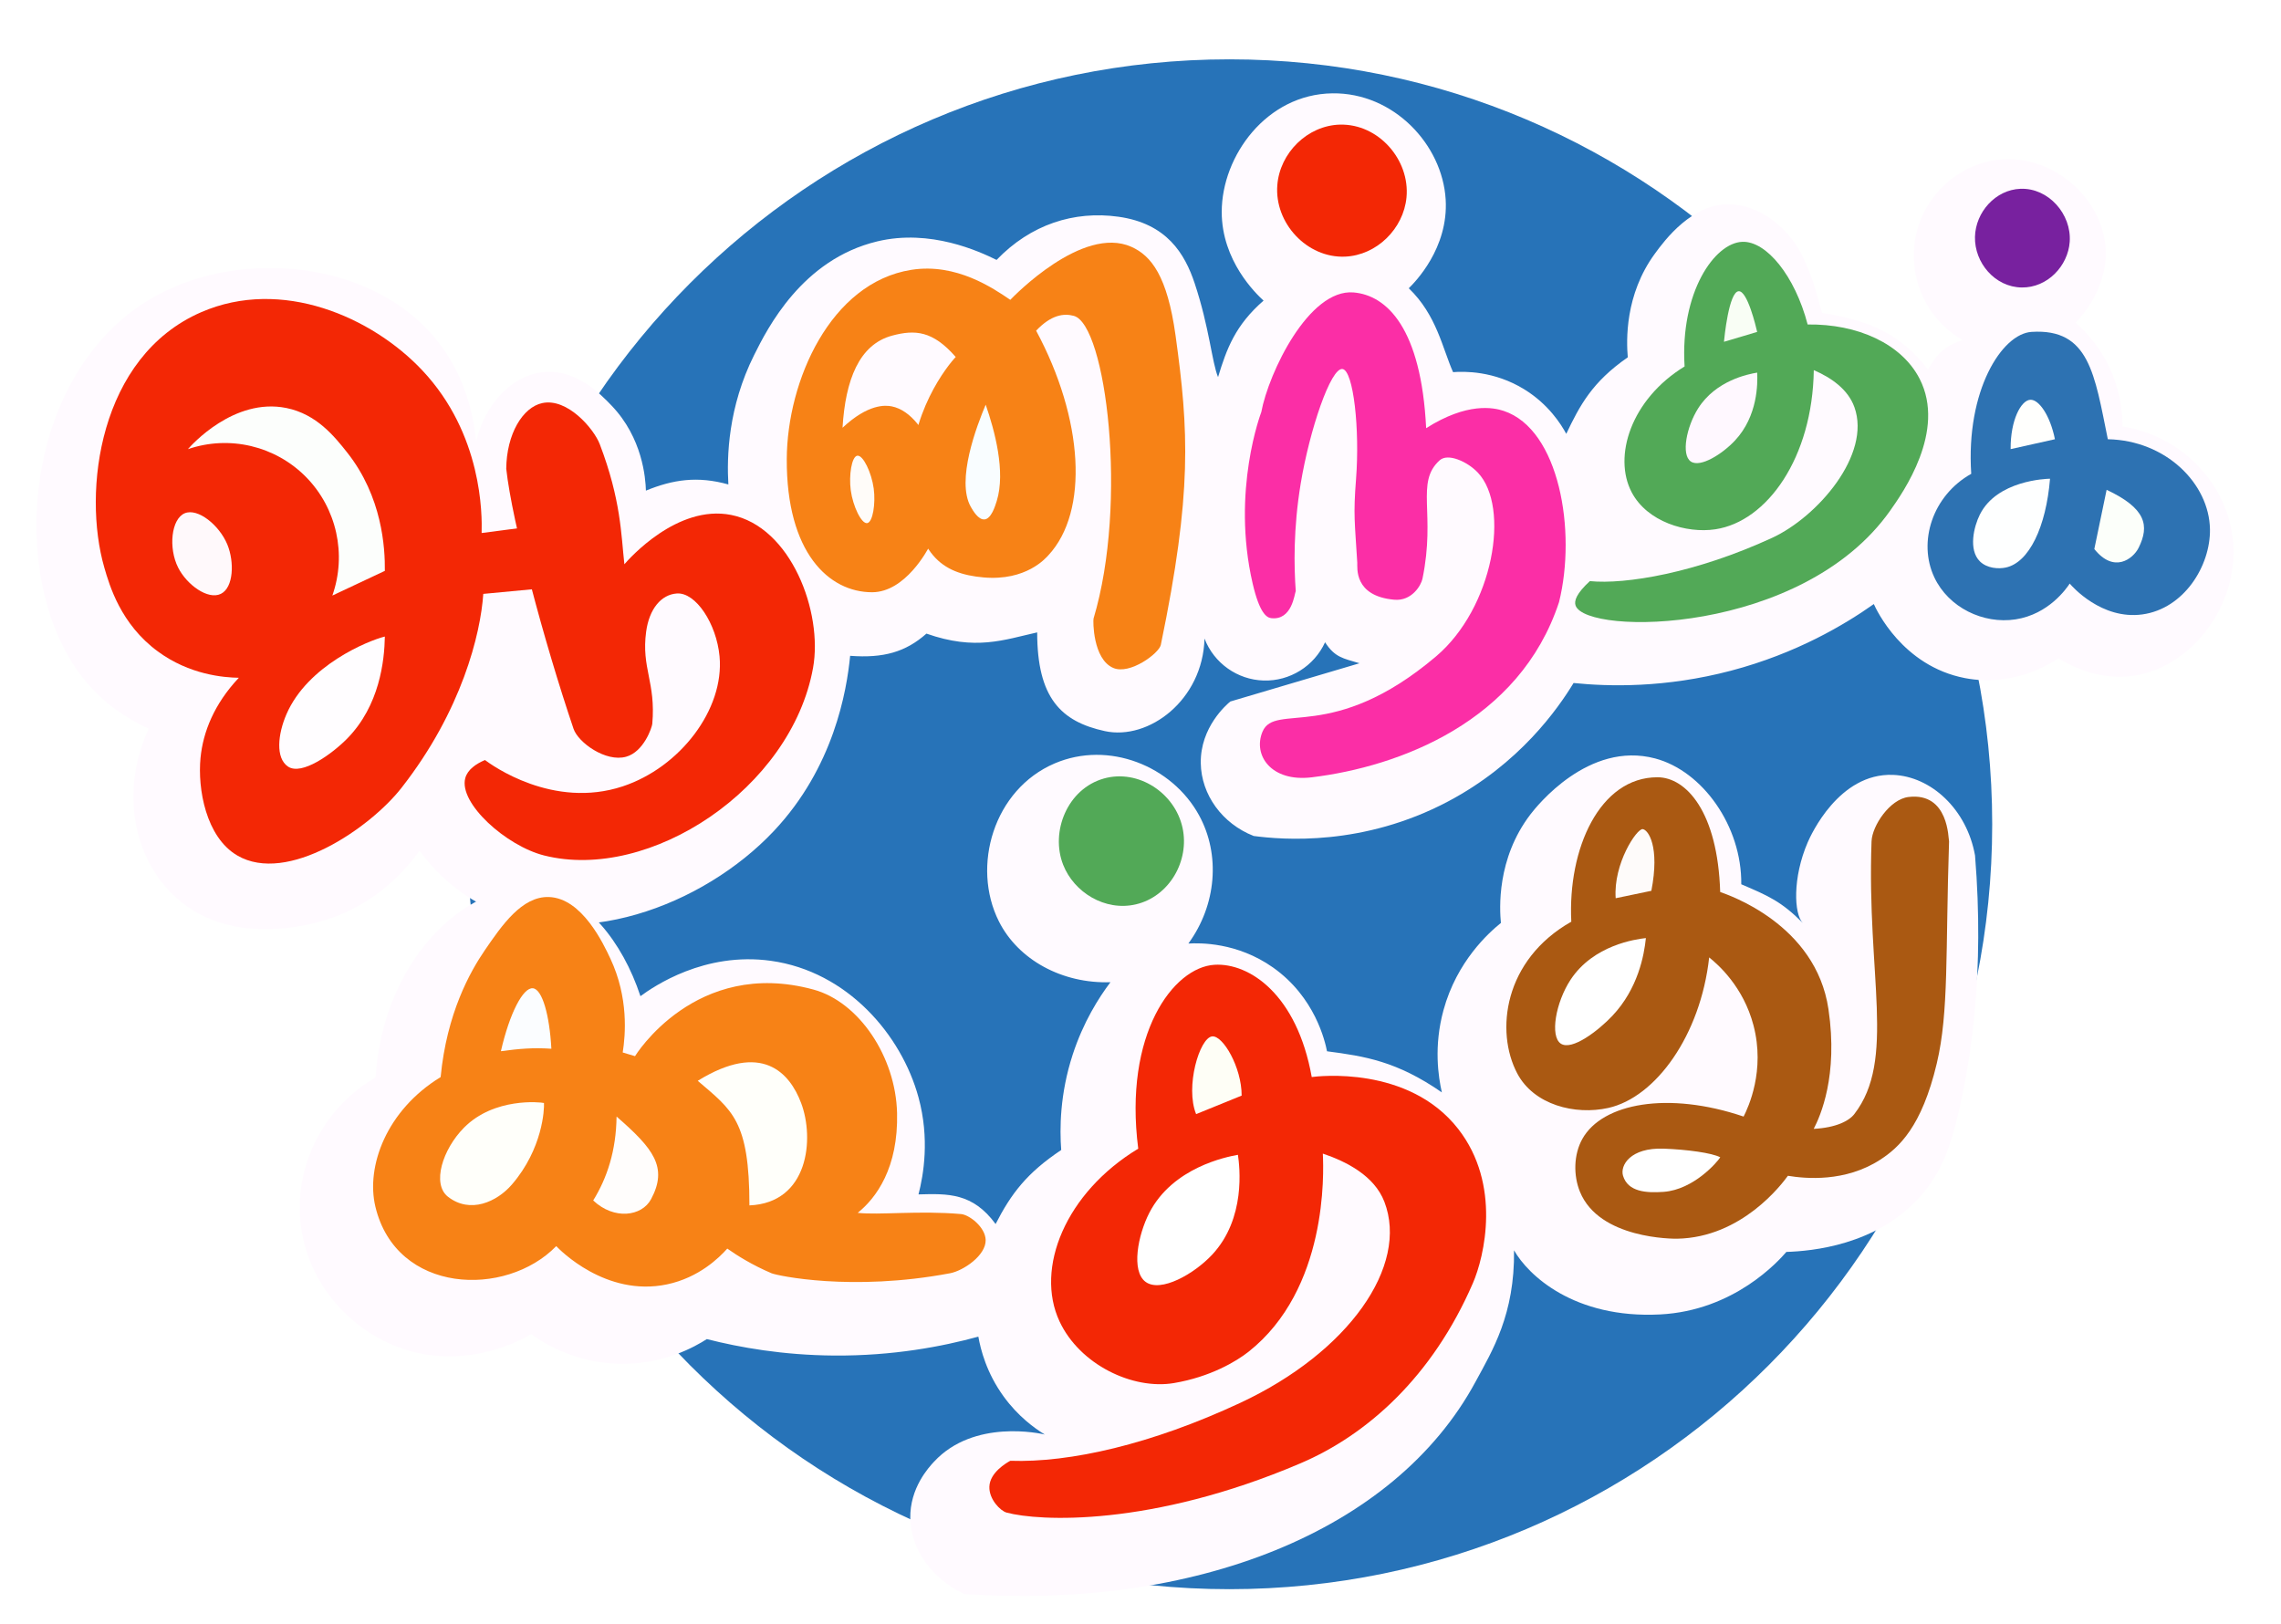 <svg width="406" height="289" viewBox="0 0 406 289" fill="none" xmlns="http://www.w3.org/2000/svg">
<g clip-path="url(#clip0_1_3)">
<g filter="url(#filter0_d_1_3)">
<path d="M346.597 140.72C346.597 215.915 285.804 276.874 210.815 276.874C135.826 276.874 75.029 215.915 75.029 140.72C75.029 65.525 135.821 4.561 210.815 4.561C285.809 4.561 346.597 65.52 346.597 140.72Z" fill="#2773B8"/>
</g>
<g filter="url(#filter1_d_1_3)">
<path d="M28.492 126.717C24.771 125.007 20.706 122.413 17.321 118.371C2.794 101.027 5.662 62.857 29.807 49.634C45.206 41.2 68.371 43.403 79.739 57.54C84.771 63.791 86.273 70.857 86.747 75.546C88.373 68.821 93.128 63.88 98.573 63.247C104.481 62.56 108.951 67.21 110.838 69.177C116.382 74.948 116.899 82.123 116.968 84.331C121.787 82.355 126.168 81.698 131.643 83.234C131.357 78.313 131.578 69.488 136.24 60.174C138.576 55.504 144.73 43.186 158.139 39.969C167.605 37.696 176.317 41.763 179.382 43.265C185.467 36.935 193.179 34.48 201.063 35.577C209.677 36.777 212.89 42.163 214.644 47.435C217.271 55.341 217.709 61.488 218.803 64.127C220.336 59.077 221.868 54.901 226.904 50.509C225.579 49.298 219.444 43.438 219.458 34.697C219.473 24.765 227.426 13.761 239.169 13.613C250.035 13.475 258.722 22.705 259.318 32.498C259.846 41.195 253.814 47.267 252.75 48.31C257.727 53.088 258.752 59.022 260.634 63.242C262.551 63.099 267.907 62.961 273.337 66.316C277.62 68.964 279.837 72.482 280.783 74.222C283.193 69.172 285.381 64.996 291.732 60.604C291.481 57.678 291.181 49.486 296.552 42.158C298.242 39.851 303.243 33.027 310.132 33.373C315.853 33.659 320.727 38.176 322.836 42.598C325.245 47.648 325.521 50.356 326.339 52.698C334.44 54.017 340.137 56.211 345.173 62.797C346.489 60.455 347.799 58.696 351.303 57.525C344.862 53.79 341.507 46.324 342.98 39.08C344.463 31.797 350.495 26.356 357.433 25.462C366.82 24.251 375.675 31.638 376.705 40.394C377.597 47.959 372.3 53.572 371.447 54.447C373.128 55.914 376.099 58.909 378.016 63.672C379.534 67.447 379.78 70.812 379.77 72.897C390.547 74.651 398.658 83.338 399.481 93.542C400.392 104.887 392.089 115.643 381.958 117.259C375.744 118.247 370.565 115.525 368.377 114.186C367.017 115.105 360.385 119.369 351.732 117.699C340.61 115.55 335.948 105.479 335.525 104.521C330.36 108.172 321.786 113.301 310.118 116.38C298.405 119.468 288.387 119.216 282.084 118.574C279.3 123.144 272.49 132.918 259.747 139.658C244.585 147.677 230.309 146.486 225.145 145.804C219.542 143.611 215.817 138.452 215.728 132.849C215.625 126.435 220.336 122.408 220.986 121.869C228.653 119.601 236.316 117.328 243.983 115.06C241.061 114.181 239.603 114.038 237.853 111.325C235.902 115.584 231.576 118.277 226.904 118.134C222.233 117.991 218.079 115.041 216.393 110.668C216.098 121.593 206.479 128.836 198.654 127.137C190.829 125.437 186.611 121.207 186.611 109.566C180.697 110.885 175.661 112.862 166.9 109.783C163.175 113.079 159.232 114.176 153.319 113.736C152.708 120.016 150.402 133.6 139.739 144.92C127.114 158.325 104.521 166.696 87.836 158.098C82.415 155.306 78.838 151.348 76.665 148.433C74.772 151.092 69.451 157.802 60.019 160.732C57.979 161.364 42.536 166.167 32.424 155.899C25.333 148.7 23.682 136.955 28.482 126.692L28.492 126.717Z" fill="#FFFAFF"/>
</g>
<g filter="url(#filter2_d_1_3)">
<path d="M70.835 186.816C72.338 164.408 88.516 151.215 100.327 153.142C108.226 154.432 114.8 162.595 117.993 172.319C120.363 170.58 129.4 164.378 141.207 166.024C154.832 167.921 164.451 179.197 167.486 190.329C169.502 197.717 168.373 204.145 167.486 207.604C172.744 207.456 177.125 207.312 181.21 212.876C183.984 207.461 186.758 203.799 192.888 199.698C192.608 195.933 192.632 189.781 194.933 182.715C196.826 176.914 199.565 172.601 201.65 169.833C193.095 170.125 185.241 165.871 181.791 158.997C176.864 149.174 180.875 135.522 191.721 130.887C201.325 126.781 212.609 131.332 217.418 140.112C221.262 147.134 220.533 156.077 215.521 162.95C217.556 162.832 224.174 162.703 230.56 167.195C238.1 172.497 239.854 180.403 240.199 182.127C246.915 183.007 252.612 183.886 260.639 189.445C260.013 186.688 259.17 181.238 260.93 174.804C263.315 166.093 268.986 161.033 271.15 159.284C270.918 156.853 270.351 147.88 276.407 139.959C277.472 138.571 286.711 126.855 298.602 130.003C307.028 132.236 314.045 142.039 313.932 152.401C318.751 154.452 321.087 155.474 324.881 159.284C323.314 157.713 323.033 151.245 325.758 144.935C326.28 143.729 331.292 132.557 340.94 132.928C347.73 133.19 354.077 139.065 355.541 147.277C357.241 168.144 354.811 183.55 352.619 192.953C351.249 198.828 349.657 203.73 345.611 208.177C337.87 216.681 326.502 217.694 321.959 217.842C320.579 219.443 312.675 228.298 299.474 228.97C284.149 229.75 275.969 221.943 273.485 217.55C273.633 228.97 269.622 235.433 266.621 240.977C252.124 267.792 216.393 281.519 175.661 278.747C169.866 276.024 166.131 270.821 166.023 265.277C165.919 259.842 169.349 256.151 170.256 255.178C177.376 247.514 189.212 250.167 189.966 250.345C188.104 249.204 185.211 247.104 182.668 243.61C179.589 239.386 178.544 235.21 178.14 232.922C171.778 234.667 162.977 236.367 152.442 236.287C143.356 236.218 135.654 234.85 129.809 233.357C127.764 234.672 122.034 237.977 114.041 237.75C106.058 237.523 100.529 233.906 98.563 232.478C97.001 233.397 87.195 238.931 75.787 235.111C66.08 231.86 58.028 222.783 57.392 211.394C56.836 201.442 62.059 191.921 70.825 186.797L70.835 186.816Z" fill="#FFFAFF"/>
</g>
<path d="M92.443 93.996C93.419 97.608 94.389 101.22 95.365 104.832C92.251 105.124 89.136 105.42 86.022 105.712C85.539 112.807 82.228 126.499 71.441 140.265C65.863 147.386 51.144 157.51 42.22 152.268C36.652 148.996 35.154 140.419 35.691 134.904C36.144 130.279 38.12 125.308 42.511 120.644C39.821 120.599 33.75 120.115 28.093 115.955C21.47 111.088 19.484 104.195 18.567 101.027C14.65 87.449 17.621 63.469 35.814 55.569C50.129 49.352 66.223 56.408 75.181 65.94C85.874 77.32 85.82 91.619 85.727 94.876L92.443 93.996Z" fill="#F32705"/>
<path d="M90.107 83.457C90.162 77.26 93.029 72.487 96.533 71.746C100.983 70.802 105.698 76.302 106.753 79.064C110.547 89.02 110.547 95.167 111.134 100.439C111.996 99.441 120.545 89.776 130.115 91.654C140.813 93.754 146.499 108.988 144.716 118.885C140.847 140.335 115.662 157.026 96.829 152.268C90.093 150.563 81.612 142.968 82.814 138.506C83.223 136.989 84.716 135.972 86.318 135.285C87.53 136.194 98.42 144.08 110.848 139.969C121.018 136.604 128.952 126.287 128.075 116.839C127.533 110.999 123.837 105.41 120.481 105.638C117.687 105.83 115.559 108.37 115.007 112.447C114.13 118.929 116.761 121.449 116.101 128.846C116.046 129.469 114.603 133.827 111.429 134.702C107.807 135.705 102.909 132.162 102.086 129.726C96.829 114.206 91.137 92.904 90.112 83.462L90.107 83.457Z" fill="#F32705"/>
<path d="M194.643 110.104C194.539 110.445 194.5 117.319 198.146 118.89C201.113 120.17 206.306 116.281 206.617 114.789C212.239 87.632 211.579 76.648 209.243 59.739C207.775 49.12 204.907 45.503 201.359 43.927C192.647 40.058 180.382 52.797 179.825 53.37C176.854 51.364 170.256 46.768 162.233 48.028C147.815 50.291 140.103 67.798 140.039 81.703C139.965 98.394 147.544 105.42 155.221 105.42C161.154 105.42 165.136 97.821 165.441 97.223C170.305 87.632 165.466 73.683 158.725 72.334C157.587 72.107 154.536 71.865 149.964 76.139C150.476 67.645 152.91 61.315 158.799 59.739C162.869 58.652 166.028 58.859 170.113 63.544C168.861 64.833 161.539 73.722 162.228 85.799C162.958 98.611 167.486 102.124 175.075 102.782C182.664 103.439 186.123 99.352 186.611 98.829C193.849 91.036 192.869 74.567 184.423 58.859C187.108 56.028 189.35 55.737 191.139 56.226C196.826 57.772 200.847 89.386 194.643 110.104Z" fill="#F78216"/>
<path d="M152.595 81.115C153.62 80.966 155.133 84.119 155.517 86.97C155.872 89.643 155.354 92.973 154.349 93.117C153.324 93.265 151.811 90.112 151.427 87.261C151.072 84.588 151.59 81.258 152.595 81.115Z" fill="#FFFCF9"/>
<path d="M175.228 92.459C176.435 92.351 177.125 90.107 177.416 89.164C179.032 83.936 177.031 76.603 175.445 72.033C173.892 75.724 170.103 85.547 172.818 90.261C173.168 90.873 174.139 92.553 175.228 92.454V92.459Z" fill="#F9FDFF"/>
<path d="M238.519 22.186C245.343 22.013 250.986 28.432 250.345 35.142C249.813 40.706 245.058 45.449 239.396 45.681C232.635 45.958 226.815 39.717 227.353 32.943C227.806 27.211 232.709 22.329 238.524 22.181L238.519 22.186Z" fill="#F32705"/>
<path d="M230.634 105.198C230.403 105.727 229.979 110.47 226.254 110.03C225.416 109.931 224.169 109.052 222.967 103.883C219.123 87.326 224.499 73.357 224.499 73.357C225.815 66.331 232.96 51.388 240.923 52.055C246.856 52.554 252.967 58.425 253.844 76.213C261.181 71.568 265.833 72.541 267.641 73.139C277.565 76.42 280.63 94.55 277.496 107.179C270.489 128.481 249.024 136.475 233.478 138.363C226.249 139.243 222.967 134.41 224.716 130.24C226.934 124.963 237.198 132.434 255.598 116.844C265.838 108.167 268.858 90.27 263.044 84.124C261.181 82.152 257.712 80.611 256.253 81.93C251.873 85.883 255.598 91.372 253.188 103.014C252.952 104.16 251.311 107.036 248.152 106.749C240.923 106.092 241.633 101.003 241.584 100.163C241.145 92.914 240.859 91.728 241.367 85.231C242.047 76.475 240.918 65.97 238.957 65.683C236.873 65.382 233.098 76.509 231.511 86.105C230.186 94.13 230.319 100.845 230.634 105.213V105.198Z" fill="#FB2EA6"/>
<path d="M359.631 33.605C364.618 33.417 368.742 38.126 368.392 43.048C368.087 47.337 364.43 51.235 359.852 51.171C355.078 51.107 351.426 46.763 351.53 42.168C351.633 37.741 355.201 33.768 359.631 33.605Z" fill="#78219F"/>
<path d="M299.843 65.229C290.289 71.079 287.081 81.268 290.427 87.627C293.196 92.894 300.173 94.989 305.318 94.214C314.567 92.82 322.614 81.431 322.841 65.886C325.891 67.2 328.917 69.261 330.07 72.472C333.105 80.927 323.501 92.02 315.395 95.75C301.864 101.986 289.333 104.066 282.981 103.439C280.596 105.633 280.147 106.957 280.443 107.792C282.375 113.168 320.756 113.069 336.416 90.923C338.698 87.696 346.449 76.732 341.674 67.422C338.471 61.187 330.646 57.639 321.747 57.758C319.48 49.1 314.414 42.899 310.137 43.043C305.17 43.211 299.03 52.036 299.843 65.224V65.229Z" fill="#52A957"/>
<path d="M312.764 59.082C310.793 59.67 308.822 60.253 306.851 60.841C306.905 60.253 307.708 51.927 309.477 51.838C311.034 51.759 312.537 58.108 312.764 59.087V59.082Z" fill="#F9FEF5"/>
<path d="M312.764 66.326C311.167 66.587 305.397 67.719 302.253 72.695C300.208 75.926 299.193 80.912 300.937 82.137C302.632 83.328 306.614 80.773 308.822 78.402C312.897 74.034 312.857 68.233 312.764 66.326Z" fill="#FFF8FF"/>
<path d="M350.869 84.336C343.961 88.2 341.32 96.482 344.301 102.782C346.834 108.143 352.988 111.132 358.754 110.248C364.677 109.339 367.855 104.694 368.392 103.879C368.821 104.383 374.059 110.356 381.312 109.368C388.733 108.355 393.459 100.716 393.356 94.214C393.228 86.085 385.521 78.387 375.177 78.184C372.817 66.647 371.891 58.42 361.597 59.077C356.309 59.413 349.889 69.517 350.864 84.331L350.869 84.336Z" fill="#2D72B2"/>
<path d="M365.761 78.184C363.134 78.772 360.503 79.355 357.876 79.943C357.832 74.765 359.739 71.247 361.38 71.158C362.922 71.079 364.923 73.994 365.761 78.184Z" fill="#FFFFFD"/>
<path d="M364.889 85.211C364.218 85.221 355.452 85.502 352.407 91.58C351.333 93.719 350.322 97.86 352.407 99.926C353.673 101.176 355.708 101.299 357.004 101.023C361.183 100.138 364.189 93.749 364.889 85.211Z" fill="#FEFFFF"/>
<path d="M374.961 87.187C374.231 90.7 373.502 94.214 372.773 97.727C376.276 102.119 379.671 99.481 380.657 97.509C382.628 93.556 381.973 90.483 374.961 87.187Z" fill="#FCFFFA"/>
<path d="M78.424 191.723C68.78 197.618 65.109 207.624 66.814 214.783C70.54 230.378 90.028 231.035 99.007 221.81C99.563 222.403 107.822 230.911 118.717 228.619C124.424 227.418 128.026 223.846 129.45 222.25C131.189 223.475 133.855 225.16 137.334 226.642C138.315 227.057 151.57 229.938 169.088 226.642C171.463 226.198 175.509 223.47 175.44 220.713C175.38 218.42 172.532 216.231 171.059 216.103C163.613 215.446 156.384 216.32 152.664 215.885C155.951 213.252 159.913 207.886 159.671 198.097C159.425 188.141 152.93 178.352 144.78 176.138C123.753 170.426 113.026 187.997 113.026 187.997C112.297 187.78 111.567 187.557 110.838 187.34C111.331 184.217 111.907 177.616 108.65 170.649C107.423 168.025 103.604 159.862 97.701 159.669C92.896 159.511 89.324 164.724 86.313 169.112C83.672 172.961 79.513 180.373 78.429 191.733L78.424 191.723Z" fill="#F78216"/>
<path d="M98.134 186.673C94.848 186.456 92.438 186.673 89.156 187.113C90.713 180.319 93.113 175.728 94.853 175.911C96.523 176.089 97.814 180.684 98.139 186.673H98.134Z" fill="#FBFDFF"/>
<path d="M96.824 196.333C96.227 196.18 87.949 195.305 82.588 200.726C78.759 204.595 76.832 210.756 79.74 213.024C83.682 216.098 88.447 213.943 91.127 210.83C96.602 204.461 96.898 197.44 96.824 196.338V196.333Z" fill="#FFFFFA"/>
<path d="M109.744 198.749C109.665 204.837 108.059 209.679 105.585 213.682C109.31 217.195 114.238 216.518 115.879 213.464C118.944 207.752 116.288 204.446 109.749 198.749H109.744Z" fill="#FFFDFC"/>
<path d="M124.197 192.38C135.585 185.354 140.552 190.932 142.592 196.333C145.001 202.702 143.907 214.121 133.392 214.561C133.392 199.406 130.327 197.652 124.192 192.38H124.197Z" fill="#FFFFFA"/>
<path d="M196.471 138.576C202.616 136.851 209.14 141.145 210.485 147.361C211.756 153.236 208.125 159.595 202.162 160.979C196.668 162.249 191.169 158.834 189.242 153.952C186.901 148.018 190.021 140.389 196.471 138.58V138.576Z" fill="#52A957"/>
<path d="M202.601 204.461C189.646 212.293 184.186 225.768 188.587 235.205C192.184 242.919 201.64 247.425 208.953 246.185C215.452 245.088 220.069 242.316 222.213 240.626C236.321 229.483 235.621 208.795 235.454 205.341C239.618 206.744 244.614 209.264 246.403 213.904C250.813 225.328 240.051 240.695 220.779 249.698C204.966 257.085 190.425 260.386 179.825 260.02C179.14 260.395 176.184 262.095 176.1 264.63C176.026 266.878 178.066 268.944 179.165 269.24C184.861 270.777 204.828 271.849 231.507 260.455C243.333 255.405 254.943 245.083 262.166 228.391C264.202 223.692 267.276 210.845 259.54 200.938C250.675 189.588 234.463 191.58 233.478 191.713C230.851 176.998 222.371 171.365 216.177 171.731C208.849 172.161 199.97 184.029 202.596 204.451L202.601 204.461Z" fill="#F32705"/>
<path d="M221.001 195.019C218.3 196.116 215.6 197.213 212.9 198.314C210.929 193.482 213.496 184.736 215.748 184.479C217.665 184.262 221.006 189.969 221.006 195.019H221.001Z" fill="#FEFEF6"/>
<path d="M220.34 205.558C218.286 205.919 208.726 207.811 204.572 215.88C202.542 219.828 201.285 226.262 203.917 228.179C206.602 230.136 212.525 226.781 215.743 223.346C221.794 216.888 220.651 207.633 220.34 205.558Z" fill="white"/>
<path d="M279.694 164.052C267.651 170.861 266.113 183.6 270.056 191.066C273.017 196.679 280.35 198.532 286.263 197.213C294.719 195.33 302.687 184.257 304.219 170.421C305.801 171.686 310.295 175.62 312.103 182.498C314.232 190.586 311.172 197.124 310.349 198.749C296.906 194.193 285.218 196.368 281.66 202.702C280.088 205.494 280.029 209.225 281.222 212.145C284.671 220.574 297.897 220.5 298.523 220.49C310.034 220.278 317.169 210.756 318.233 209.289C321.397 209.808 328.434 210.465 334.657 206.433C337.959 204.293 342.044 200.617 344.729 189.302C346.917 180.077 346.262 169.537 346.917 149.772C346.779 149.402 346.917 140.987 339.688 141.866C336.377 142.267 333.218 146.985 333.12 149.772C332.243 173.707 337.501 188.645 330.055 198.305C329.138 199.495 326.862 200.726 322.826 200.938C324.004 198.68 327.207 191.496 325.452 179.637C323.21 164.457 307.526 159.269 306.18 158.775C305.742 144.5 300.119 138.353 295.009 138.353C284.715 138.353 279.024 151.092 279.679 164.047L279.694 164.052Z" fill="#AA5912"/>
<path d="M293.93 158.563C291.811 159.002 289.697 159.442 287.578 159.882C287.14 153.735 291.338 147.445 292.398 147.583C293.364 147.707 295.463 150.657 293.93 158.563Z" fill="#FEFBFA"/>
<path d="M292.959 166.977C291.166 167.175 283.612 168.203 279.541 174.404C276.905 178.426 275.841 184.464 277.817 185.769C279.803 187.083 284.538 183.412 286.977 180.828C291.57 175.961 292.644 170.021 292.954 166.977H292.959Z" fill="white"/>
<path d="M306.19 205.998C304.737 205.222 300.292 204.614 296.118 204.461C290.205 204.244 288.322 207.436 288.889 209.294C289.766 212.15 293.004 212.377 296.118 212.15C301.474 211.754 305.692 206.818 306.19 206.003V205.998Z" fill="white"/>
<path d="M32.873 91.362C35.218 90.374 39.052 93.492 40.466 96.926C41.732 99.995 41.594 104.605 39.298 105.712C37.002 106.819 33.247 104.086 31.705 101.027C29.941 97.519 30.483 92.375 32.873 91.362Z" fill="#FFF9FB"/>
<path d="M33.454 79.943C34.011 79.301 41.624 70.728 50.977 72.626C56.382 73.722 59.571 77.74 61.783 80.531C68.036 88.422 68.549 97.514 68.499 101.615C65.385 103.078 62.271 104.546 59.157 106.008C61.744 98.671 59.925 90.463 54.485 84.924C49.025 79.365 40.831 77.423 33.459 79.948L33.454 79.943Z" fill="#FCFEFC"/>
<path d="M68.499 113.306C65.499 114.043 54.741 118.44 50.982 127.142C49.459 130.665 49.001 134.939 51.272 136.456C53.702 138.081 59.048 134.252 61.783 131.48C67.563 125.61 68.43 117.615 68.499 113.306Z" fill="#FFFDFF"/>
</g>
<defs>
<filter id="filter0_d_1_3" x="73.029" y="0.561" width="291.568" height="292.314" filterUnits="userSpaceOnUse" color-interpolation-filters="sRGB">
<feFlood flood-opacity="0" result="BackgroundImageFix"/>
<feColorMatrix in="SourceAlpha" type="matrix" values="0 0 0 0 0 0 0 0 0 0 0 0 0 0 0 0 0 0 127 0" result="hardAlpha"/>
<feOffset dx="8" dy="6"/>
<feGaussianBlur stdDeviation="5"/>
<feColorMatrix type="matrix" values="0 0 0 0 0 0 0 0 0 0 0 0 0 0 0 0 0 0 0.45 0"/>
<feBlend mode="normal" in2="BackgroundImageFix" result="effect1_dropShadow_1_3"/>
<feBlend mode="normal" in="SourceGraphic" in2="effect1_dropShadow_1_3" result="shape"/>
</filter>
<filter id="filter1_d_1_3" x="-3.513" y="6.611" width="411.063" height="168.792" filterUnits="userSpaceOnUse" color-interpolation-filters="sRGB">
<feFlood flood-opacity="0" result="BackgroundImageFix"/>
<feColorMatrix in="SourceAlpha" type="matrix" values="0 0 0 0 0 0 0 0 0 0 0 0 0 0 0 0 0 0 127 0" result="hardAlpha"/>
<feOffset dx="-2" dy="3"/>
<feGaussianBlur stdDeviation="5"/>
<feColorMatrix type="matrix" values="0 0 0 0 0 0 0 0 0 0 0 0 0 0 0 0 0 0 0.35 0"/>
<feBlend mode="normal" in2="BackgroundImageFix" result="effect1_dropShadow_1_3"/>
<feBlend mode="normal" in="SourceGraphic" in2="effect1_dropShadow_1_3" result="shape"/>
</filter>
<filter id="filter2_d_1_3" x="43.352" y="124.361" width="318.76" height="169.737" filterUnits="userSpaceOnUse" color-interpolation-filters="sRGB">
<feFlood flood-opacity="0" result="BackgroundImageFix"/>
<feColorMatrix in="SourceAlpha" type="matrix" values="0 0 0 0 0 0 0 0 0 0 0 0 0 0 0 0 0 0 127 0" result="hardAlpha"/>
<feOffset dx="-4" dy="5"/>
<feGaussianBlur stdDeviation="5"/>
<feColorMatrix type="matrix" values="0 0 0 0 0 0 0 0 0 0 0 0 0 0 0 0 0 0 0.35 0"/>
<feBlend mode="normal" in2="BackgroundImageFix" result="effect1_dropShadow_1_3"/>
<feBlend mode="normal" in="SourceGraphic" in2="effect1_dropShadow_1_3" result="shape"/>
</filter>
<clipPath id="clip0_1_3">
<rect width="406" height="289" fill="white"/>
</clipPath>
</defs>
</svg>

